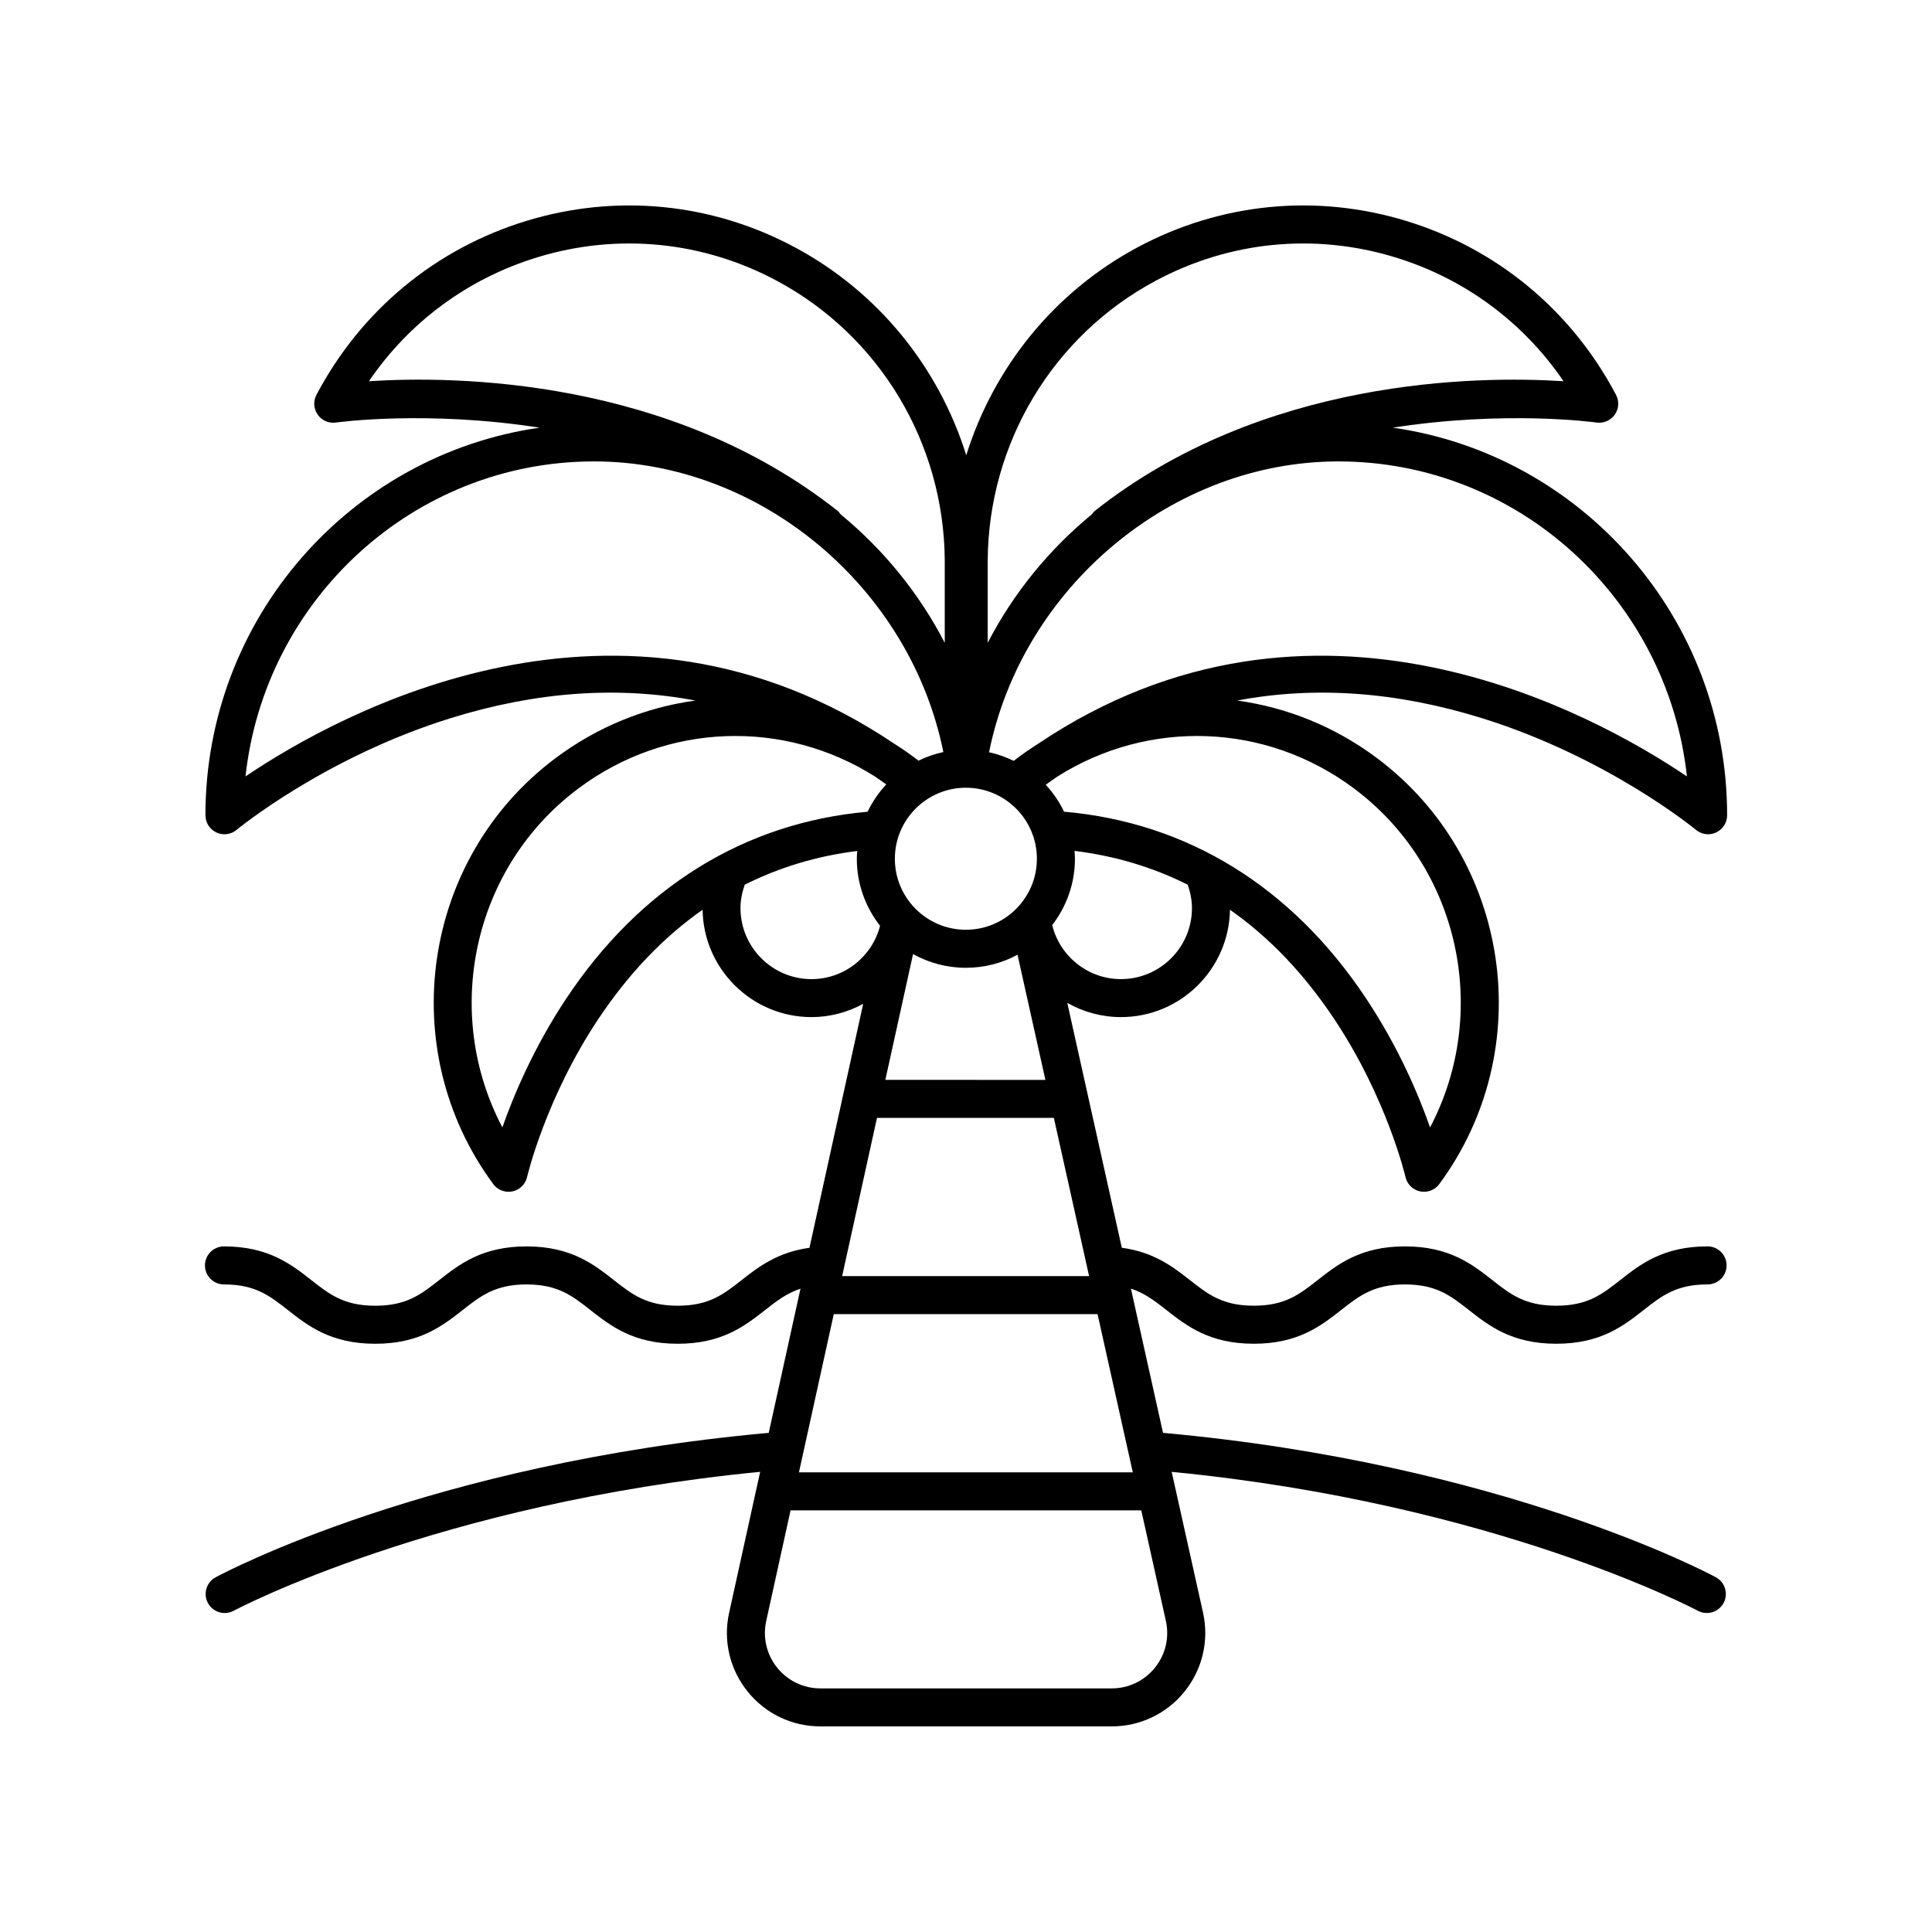 <?xml version="1.0" encoding="UTF-8"?>
<!-- Uploaded to: SVG Repo, www.svgrepo.com, Generator: SVG Repo Mixer Tools -->
<svg fill="#000000" width="800px" height="800px" version="1.1" viewBox="144 144 512 512" xmlns="http://www.w3.org/2000/svg">
 <path d="m513.1 257.34c29.941-4.668 53.566-1.422 53.984-1.363 1.871 0.273 3.746-0.531 4.84-2.078s1.227-3.578 0.344-5.254c-11.801-22.375-31.551-38.746-55.605-46.094-23.895-7.301-49.199-4.805-71.25 7.023-22.035 11.824-38.062 31.758-45.348 55.07-7.281-23.305-23.312-43.242-45.352-55.07-22.051-11.836-47.355-14.32-71.25-7.023-24.055 7.352-43.805 23.719-55.605 46.094-0.887 1.676-0.754 3.707 0.344 5.254 1.094 1.551 2.957 2.352 4.84 2.078 0.418-0.059 24.043-3.305 53.984 1.363-49.977 7.109-88.586 50.395-88.586 102.71 0 1.953 1.133 3.731 2.898 4.562 0.684 0.32 1.41 0.477 2.137 0.477 1.156 0 2.301-0.395 3.227-1.168 0.23-0.191 23.328-19.219 56.719-29.598 22.645-7.039 44.316-8.562 64.875-4.668-13.105 1.785-25.898 6.871-37.141 15.309-35.379 26.539-42.754 77.156-16.441 112.83 0.961 1.301 2.473 2.043 4.051 2.043 0.344 0 0.688-0.035 1.027-0.105 1.926-0.402 3.445-1.891 3.883-3.805 0.051-0.211 4.914-20.926 18.926-41.938 8.004-12 17.223-21.637 27.59-28.895 0.242 15.727 13.094 28.449 28.875 28.449 4.922 0 9.574-1.293 13.684-3.512l-14.234 64.648c-8.477 1.164-13.516 5.059-17.98 8.562-4.832 3.793-8.652 6.789-16.934 6.789-8.277 0-12.09-2.992-16.922-6.785-5.336-4.188-11.387-8.934-23.141-8.934-11.766 0-17.816 4.746-23.156 8.934-4.832 3.793-8.656 6.789-16.941 6.789-8.281 0-12.102-2.992-16.938-6.789-5.34-4.188-11.391-8.934-23.156-8.934-2.781 0-5.039 2.254-5.039 5.039 0 2.781 2.254 5.039 5.039 5.039 8.281 0 12.102 2.992 16.938 6.789 5.34 4.188 11.391 8.934 23.156 8.934s17.816-4.746 23.16-8.934c4.832-3.789 8.656-6.785 16.938-6.785 8.277 0 12.09 2.992 16.922 6.785 5.336 4.188 11.387 8.934 23.141 8.934 11.762 0 17.809-4.746 23.152-8.934 3.082-2.418 5.746-4.465 9.379-5.664l-8.414 38.211c-89.781 8.109-144.27 37.031-146.58 38.273-2.449 1.32-3.359 4.375-2.039 6.824 0.91 1.688 2.648 2.648 4.438 2.648 0.809 0 1.625-0.195 2.387-0.602 0.543-0.293 53.766-28.488 139.52-36.816l-8.211 37.293c-1.645 7.379 0.125 14.992 4.856 20.891 4.723 5.894 11.77 9.277 19.332 9.277h77.191c7.559 0 14.609-3.383 19.34-9.281 4.727-5.898 6.496-13.512 4.856-20.891l-8.305-37.285c85.699 8.34 138.88 36.516 139.43 36.809 0.762 0.41 1.578 0.602 2.387 0.602 1.789 0 3.527-0.961 4.438-2.648 1.32-2.449 0.41-5.504-2.039-6.824-2.305-1.242-56.77-30.152-146.51-38.27l-8.512-38.227c3.648 1.195 6.32 3.25 9.414 5.676 5.34 4.188 11.391 8.934 23.152 8.934 11.758 0 17.805-4.746 23.141-8.934 4.832-3.789 8.648-6.785 16.922-6.785 8.281 0 12.102 2.992 16.938 6.785 5.34 4.188 11.395 8.934 23.16 8.934s17.816-4.746 23.156-8.934c4.832-3.793 8.656-6.789 16.938-6.789 2.781 0 5.039-2.254 5.039-5.039 0-2.781-2.254-5.039-5.039-5.039-11.766 0-17.816 4.746-23.156 8.934-4.832 3.793-8.656 6.789-16.938 6.789-8.285 0-12.105-2.992-16.941-6.789-5.34-4.188-11.391-8.934-23.156-8.934-11.758 0-17.805 4.746-23.141 8.934-4.832 3.789-8.648 6.785-16.922 6.785-8.281 0-12.098-2.992-16.934-6.789-4.477-3.512-9.531-7.414-18.043-8.566l-14.453-64.898c4.234 2.402 9.105 3.769 14.238 3.769 15.781 0 28.633-12.727 28.875-28.449 10.367 7.254 19.586 16.891 27.59 28.895 14.016 21.012 18.879 41.727 18.926 41.938 0.441 1.918 1.957 3.406 3.883 3.805 0.344 0.07 0.688 0.105 1.027 0.105 1.578 0 3.094-0.742 4.051-2.043 26.312-35.676 18.934-86.293-16.441-112.83-11.238-8.434-24.031-13.52-37.133-15.309 20.559-3.891 42.227-2.371 64.867 4.668 33.391 10.379 56.488 29.406 56.719 29.598 0.922 0.77 2.07 1.168 3.227 1.168 0.727 0 1.453-0.156 2.137-0.477 1.77-0.828 2.898-2.609 2.898-4.562 0-52.316-38.613-95.602-88.59-102.71zm-62.93-38.887c19.664-10.555 42.23-12.781 63.543-6.266 18.367 5.609 33.926 17.121 44.637 32.84-22.93-1.461-79.707-0.867-124.26 34.402-0.309 0.246-0.496 0.57-0.73 0.863-11.34 9.316-20.809 20.906-27.609 34.066v-21.906c0.242-31.074 17.266-59.43 44.422-74zm-5.969 315.73h-88.473l9.23-41.926h69.906zm-77.023-52 9.23-41.926h46.875l9.336 41.926zm11.449-52.004 7.34-33.34c4.152 2.309 8.922 3.637 13.996 3.637 4.949 0 9.613-1.254 13.691-3.457l7.387 33.164zm40.16-58.602c0 10.379-8.441 18.82-18.82 18.82s-18.82-8.441-18.82-18.82 8.441-18.82 18.82-18.82c10.375 0 18.82 8.441 18.82 18.82zm-177.02-126.55c10.711-15.719 26.27-27.227 44.637-32.84 21.312-6.516 43.879-4.289 63.543 6.266 27.16 14.57 44.18 42.926 44.422 73.961v21.945c-6.801-13.16-16.27-24.75-27.609-34.066-0.234-0.297-0.422-0.621-0.73-0.863-44.555-35.277-101.33-35.871-124.26-34.402zm-32.703 104.73c5.094-46.883 44.582-83.477 92.375-83.477 44.152 0 83.773 33.453 92.559 77.023-2.312 0.488-4.508 1.273-6.582 2.281-2.09-1.609-4.227-3.109-6.426-4.488-72.875-49.008-146.95-8.195-171.93 8.66zm84.957 58.934c-8.566 12.914-13.875 25.512-16.887 34.082-15.949-30.27-8.027-68.68 20.055-89.75 23.48-17.617 54.684-18.492 78.84-3.144 0.949 0.648 1.895 1.328 2.84 2.004-1.996 2.137-3.664 4.57-4.945 7.234-32.672 2.918-60.277 20-79.902 49.574zm46.215-24.035c0-2.141 0.434-4.207 1.129-6.199 9.184-4.606 19.117-7.613 29.805-8.941-0.047 0.684-0.105 1.363-0.105 2.059 0 6.703 2.316 12.863 6.16 17.773-2.121 8.238-9.551 14.133-18.168 14.133-10.375-0.004-18.82-8.445-18.82-18.824zm109.85 201.28c-2.805 3.5-6.988 5.508-11.477 5.508h-77.188c-4.488 0-8.668-2.008-11.477-5.508-2.809-3.5-3.856-8.02-2.879-12.41l6.445-29.266h92.938l6.519 29.277c0.977 4.379-0.074 8.898-2.883 12.398zm9.797-201.28c0 10.379-8.441 18.82-18.82 18.82-8.68 0-16.164-5.977-18.219-14.312 3.762-4.879 6.023-10.969 6.023-17.59 0-0.703-0.055-1.391-0.105-2.078 10.758 1.32 20.758 4.328 29.996 8.961 0.691 1.996 1.125 4.059 1.125 6.199zm43.043-31.629c28.082 21.07 36.008 59.477 20.055 89.75-3.008-8.57-8.316-21.172-16.887-34.082-19.664-29.633-47.34-46.73-80.105-49.59-1.262-2.621-2.902-5.019-4.859-7.129 1.043-0.75 2.082-1.492 3.133-2.207 24.137-15.234 55.242-14.32 78.664 3.258zm-83.789-11.934c-2.223 1.395-4.391 2.914-6.504 4.547-2.051-1.008-4.231-1.793-6.519-2.289 8.766-43.598 48.398-77.07 92.566-77.07 47.797 0 87.281 36.594 92.375 83.477-24.977-16.859-99.051-57.664-171.92-8.664z"/>
</svg>